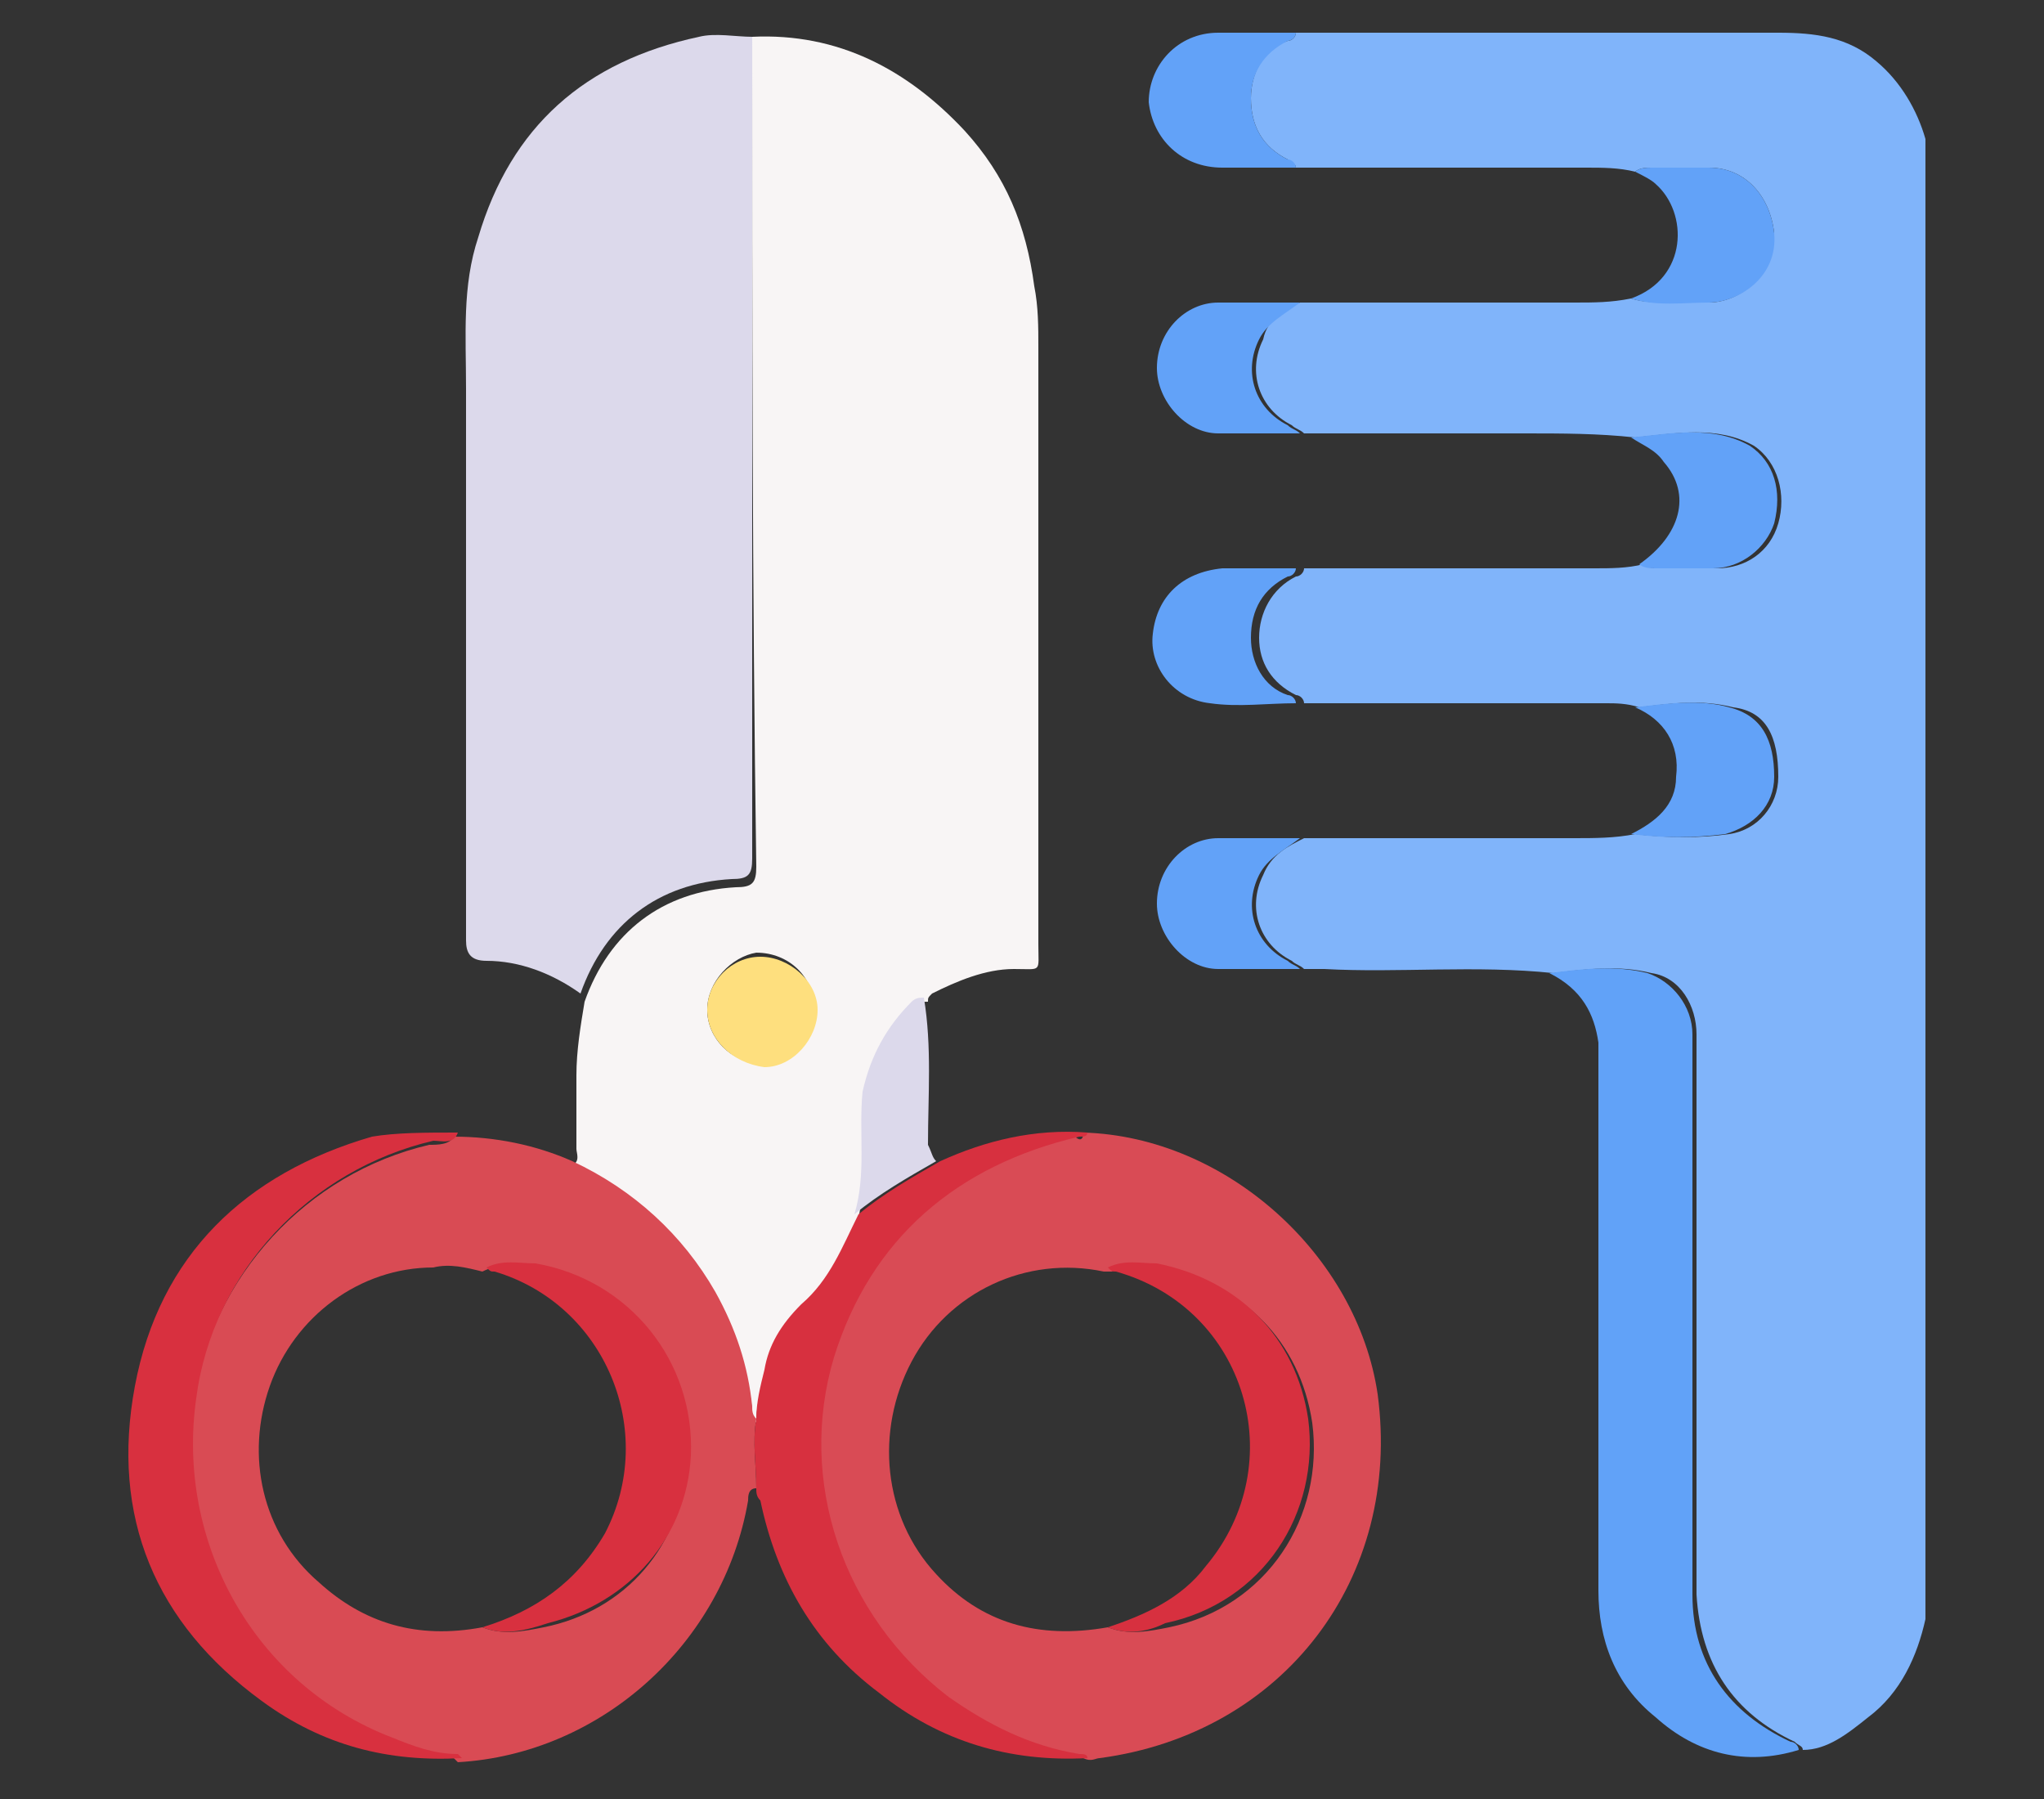 <?xml version="1.0" encoding="utf-8"?>
<!-- Generator: Adobe Illustrator 26.1.0, SVG Export Plug-In . SVG Version: 6.00 Build 0)  -->
<svg version="1.1" id="Layer_1" xmlns="http://www.w3.org/2000/svg" xmlns:xlink="http://www.w3.org/1999/xlink" x="0px" y="0px"
	 width="50px" height="44px" viewBox="0 0 50 44" style="enable-background:new 0 0 50 44;" xml:space="preserve">
<rect x="0" y="0" width="50" height="44" fill="#333333" stroke="none"/>
<style type="text/css">
	.st0{display:none;fill-rule:evenodd;clip-rule:evenodd;fill:#CA7055;}
	.st1{display:none;fill-rule:evenodd;clip-rule:evenodd;fill:#362129;}
	.st2{display:none;fill-rule:evenodd;clip-rule:evenodd;fill:#DFA278;}
	.st3{display:none;fill-rule:evenodd;clip-rule:evenodd;fill:#F3B62C;}
	.st4{display:none;fill-rule:evenodd;clip-rule:evenodd;fill:#27313F;}
	.st5{display:none;fill-rule:evenodd;clip-rule:evenodd;fill:#3C4758;}
	.st6{display:none;fill-rule:evenodd;clip-rule:evenodd;fill:#E2B188;}
	.st7{display:none;fill-rule:evenodd;clip-rule:evenodd;fill:#F8D82B;}
	.st8{display:none;fill-rule:evenodd;clip-rule:evenodd;fill:#64301F;}
	.st9{display:none;fill-rule:evenodd;clip-rule:evenodd;fill:#BD5E44;}
	.st10{display:none;fill-rule:evenodd;clip-rule:evenodd;fill:#E1903F;}
	.st11{fill:#80B4FA;}
	.st12{fill:#F8F5F5;}
	.st13{fill:#DCD9EB;}
	.st14{fill:#D94B55;}
	.st15{fill:#D94B54;}
	.st16{fill:#61A2F8;}
	.st17{fill:#D8303F;}
	.st18{fill:#D7303F;}
	.st19{fill:#62A2F8;}
	.st20{fill:#FEDF7E;}
</style>
<path class="st0" d="M38.9,33.7c0,0,0,0.1,0,0.2c-0.1,0.5-0.4,2-0.8,2.8c-0.5,1.1-2.7,5.1-2.7,5.1l0.6,2.2h2.3c0,0,0.3-0.8-1.1-1.1
	C36.1,42.7,39,39,39,39l2.7-2.5L38.9,33.7z"/>
<path class="st1" d="M18.4,22.8l0.4-0.7c9.9,5.9,22.5,4.5,22.7,4.4c0,0,0,0-0.5,0.5s0.5,0.5-2,0.5S26,27.3,18.4,22.8z"/>
<path class="st1" d="M4.6,44l0.9,0c0.4,0,0.6-0.4,0.4-0.7c-0.2-0.5-0.6-0.8-1.2-0.9l-0.2,0l-0.7-2l-2.4-1.5L0,41.4l2.2,1.9
	c0.6,0.5,1.3,0.7,2,0.7H4.6z"/>
<path class="st1" d="M13.2,40.8L12.7,43c-0.1,0.5,0.3,1,0.8,1h5.3c0.5,0,0.8-0.5,0.7-0.9l0,0c-0.1-0.3-0.3-0.5-0.5-0.6L17.2,42
	l-1-1.2H13.2z"/>
<path class="st2" d="M6.1,12.1h3.3V7.4H6.1V12.1z"/>
<path class="st3" d="M11.6,22.3H5.7l-0.5-9.7c0-1.4,1.1-2.5,2.5-2.5h0.1c2.4,0,4.3,3,4.3,5.4L11.6,22.3z"/>
<path class="st4" d="M17.1,40.8h-4.3l-2.6-7.1l-3.5-5.4c-1.1-1.6-1.5-3.6-1.2-5.5l0.1-0.5h5.8l3,9.9L17.1,40.8z"/>
<path class="st5" d="M4.6,41.4l-3-2.6l3.6-6.5l0.5-10h5.8L9.1,34.2L4.6,41.4z"/>
<path class="st6" d="M18.1,20.9l-1.9,1.9l0.6,0.6c0.5,0.5,1.4,0.5,1.9,0l0,0c0.5-0.5,0.5-1.4,0-1.9L18.1,20.9z"/>
<path class="st7" d="M9.2,12c-0.5-0.5-1.4-0.5-1.9,0l0,0c-0.5,0.5-0.5,1.4,0,1.9l8.9,8.9l1.9-1.9L9.2,12z"/>
<path class="st8" d="M6.6,5.8C6.4,5.2,6.7,3.7,7.4,4.1c0.7,0.5,0.9,1.7,0.9,1.7l0.6-1.3l0.5-2.3l0.7,0c0.8-0.1,1.5-0.7,1.3-1.4
	C11.3,0.3,10.7,0,8.3,0C4.9,0,4.1,1.5,4.1,3.4c0,1.3,0.9,3,1.8,3.9C6.2,6.9,6.8,6.3,6.6,5.8z"/>
<path class="st6" d="M9.4,2.1L8.9,4.5L8.3,5.8c0,0-0.2-1.2-0.9-1.7c-0.7-0.5-1.1,1-0.8,1.7c0.2,0.5-0.4,1.1-0.8,1.4
	c0.4,0.3,0.8,0.6,1.4,0.8c4.9,1.7,4.9-2.3,4.9-4.2c0-0.7-0.4-2-0.7-2.5L9.4,2.1z"/>
<path class="st9" d="M24.6,34.8c0,0,2.4,3,1.7,4.3C25.7,40.4,25,41,25,41l2.4,3H30c0,0,0.2-0.9-0.5-1.2c-0.7-0.3-1-0.2-1-0.2
	l-1.3-1.8c0,0,4.4-5.6,3.2-8.9C29.2,28.6,24.6,34.8,24.6,34.8z"/>
<path class="st10" d="M30.2,33.1c0,1.9-1.5,3.4-3.4,3.4c-1.9,0-3.4-1.5-3.4-3.4c0-1.9,1.5-3.4,3.4-3.4
	C28.7,29.7,30.2,31.2,30.2,33.1z"/>
<path class="st10" d="M46.8,29.2L46.3,29l0.4,0.2l1.2,0.6c0,0-0.3,0.5-1.9,0.1c-0.1-0.1-0.1-0.1-0.2-0.1c-0.3,0.1-0.5,0.1-0.8,0.1
	c-0.1,0-0.2,0-0.3,0c-0.2,0-0.4-0.1-0.6-0.1c0,0.7,0,1.5,0,2.3c0,3.4-1.7,4.1-1.7,4.1l-3.7-6.7l4.1-3.4c0.3-0.5,0.8-0.9,1.3-1.1l0,0
	v0c0.3-0.1,0.6-0.2,0.9-0.2c1.2,0,2.1,0.8,2.4,1.8c0.9,0.3,2.3,0.8,2.3,1.1c0,0.5-1.5,1.6-1.5,1.6L46.8,29.2z"/>
<path class="st10" d="M26.5,32.7v-3l12.2-0.2v8.4C38.7,37.9,33.3,38,26.5,32.7z"/>
<path class="st10" d="M23.7,33.7c0,0,0.3,3.8-0.9,4.6c-1.3,0.7-1.1,1-1.1,1l-0.9,3.5l1.2,1.3h1.3c0,0,0.5-0.3,0.1-1
	c-0.4-0.6-1.2-0.5-1.2-0.5l0.7-1.9c0,0,6.4-2.7,7.3-6.2C31,31.1,23.7,33.7,23.7,33.7z"/>
<path class="st10" d="M39,35c0,0,0,0.1,0.1,0.2c0.3,0.5,0.7,3.4,1,4.2C40.5,40.6,44,44,44,44h1.5c0,0,0.8-0.6,0.4-0.9
	c-0.3-0.3-0.8-0.5-1.5-0.5c-1-0.1-1.7-3.7-1.7-3.7l0.3-3.6L39,35z"/>
<path class="st10" d="M25.3,30.1c0,0-1.3,0.1-2.3,1.3c-1.1,1.2-2.4,5-3.9,5.1c-1.5,0.1-2.1,0-2.1,0s-0.8,1.6,1.1,1.8
	c1.9,0.3,2,0.4,3-0.4c1-0.9,3.3-5.7,3.3-5.7L25.3,30.1z"/>
<path class="st1" d="M45,30.1l-0.9,0.9l-3.6-3.6l0.9-0.9L45,30.1z"/>
<path class="st3" d="M45.7,24.6h-2.1l-0.4,2.8c0,0,0.9,0.6,1,0.7c0,0.1,1.3-0.7,1.3-0.7l0-2.3C45.4,25.1,45.5,24.8,45.7,24.6z"/>
<path class="st0" d="M45.7,24.6c-0.2,0.3-0.3,0.5-0.3,0.5l0,2.3l0.5-1.7L45.7,24.6L45.7,24.6z"/>
<path class="st10" d="M43.2,33.7c0,2.3-1.9,4.2-4.2,4.2s-4.2-1.9-4.2-4.2s1.9-4.2,4.2-4.2S43.2,31.4,43.2,33.7z"/>
<g>
	<path class="st11" d="M31.8,7.4c2.2,0,4.4,0,6.7,0c0.5,0,0.9,0,1.4-0.1c0.6,0.2,1.3,0,1.9,0.1c0.7,0,1.6-0.6,1.6-1.7
		c-0.1-0.9-0.7-1.6-1.6-1.6c-0.5,0-0.9,0-1.4,0c-0.1,0-0.3,0-0.4,0.1c-0.4-0.1-0.8-0.1-1.2-0.1c-2.4,0-4.8,0-7.1,0
		c0-0.1-0.1-0.1-0.2-0.2c-0.6-0.3-0.9-0.8-0.9-1.5c0-0.6,0.3-1.2,0.9-1.4c0.1,0,0.2-0.1,0.2-0.2c0.7,0,1.3,0,2,0c3.3,0,6.5,0,9.8,0
		c0.9,0,1.7,0.1,2.4,0.7c0.6,0.5,1,1.2,1.2,1.9c0,12.1,0,24.1,0,36.2c-0.2,0.9-0.6,1.8-1.4,2.4c-0.5,0.4-1,0.8-1.6,0.8
		c0-0.1-0.1-0.1-0.2-0.2c-1.5-0.7-2.3-1.9-2.4-3.6c0-4.6,0-9.1,0-13.7c0-0.7-0.4-1.4-1.1-1.5c-0.8-0.2-1.6-0.1-2.4,0
		c-1.9-0.2-3.8,0-5.6-0.1c-0.2,0-0.3,0-0.5,0c-0.1-0.1-0.2-0.1-0.3-0.2c-0.8-0.4-1.1-1.3-0.7-2.1c0.2-0.5,0.6-0.7,1-0.9
		c2.2,0,4.4,0,6.6,0c0.5,0,1,0,1.5-0.1c0.8,0.1,1.6,0.1,2.3,0c0.7-0.1,1.2-0.7,1.2-1.4c0-1-0.3-1.6-1.1-1.7c-0.8-0.2-1.5-0.1-2.3,0
		c-0.3-0.1-0.6-0.1-0.8-0.1c-2.5,0-4.9,0-7.4,0c0-0.1-0.1-0.2-0.2-0.2c-0.6-0.3-0.9-0.8-0.9-1.4c0-0.6,0.3-1.2,0.9-1.5
		c0.1,0,0.2-0.1,0.2-0.2c2.4,0,4.8,0,7.1,0c0.4,0,0.8,0,1.2-0.1c0.1,0.1,0.3,0.1,0.4,0.1c0.5,0,0.9,0,1.4,0c0.7,0,1.3-0.4,1.5-1.1
		c0.2-0.7,0-1.5-0.6-1.9c-0.9-0.5-1.9-0.3-2.9-0.2c-0.9-0.1-1.8-0.1-2.7-0.1c-1.8,0-3.6,0-5.4,0c-0.1-0.1-0.2-0.1-0.3-0.2
		c-0.8-0.4-1.1-1.3-0.7-2.1C31,7.8,31.4,7.6,31.8,7.4z"/>
	<path class="st12" d="M18.4,0.9c2.1-0.1,3.8,0.8,5.2,2.3c1,1.1,1.5,2.3,1.7,3.8c0.1,0.5,0.1,1,0.1,1.5c0,4.9,0,9.7,0,14.6
		c0,0.7,0.1,0.6-0.6,0.6c-0.7,0-1.4,0.3-2,0.6c-0.1,0.1-0.1,0.1-0.1,0.2c-0.1,0-0.2,0-0.3,0.1c-0.6,0.6-1.1,1.3-1.2,2.2
		c-0.2,1,0,2-0.2,3c-0.3,0.8-0.7,1.6-1.4,2.2c-0.5,0.4-0.7,1-0.9,1.6c-0.1,0.4-0.2,0.8-0.2,1.2c-0.1-0.1-0.1-0.2-0.1-0.3
		c-0.1-1-0.4-1.9-0.9-2.8c-0.8-1.4-2-2.5-3.5-3.2c0.2-0.1,0.1-0.3,0.1-0.4c0-0.6,0-1.2,0-1.8c0-0.6,0.1-1.2,0.2-1.8
		c0.6-1.7,1.9-2.7,3.7-2.8c0.4,0,0.5-0.1,0.5-0.5C18.4,14.3,18.4,7.6,18.4,0.9z M17.3,24.7c0,0.7,0.6,1.3,1.3,1.3
		c0.7,0,1.3-0.7,1.3-1.4c0-0.7-0.6-1.3-1.4-1.3C17.9,23.4,17.3,24,17.3,24.7z"/>
	<path class="st13" d="M18.4,0.9c0,6.7,0,13.4,0,20.1c0,0.4-0.1,0.5-0.5,0.5c-1.8,0.1-3.1,1.1-3.7,2.8c-0.7-0.5-1.5-0.8-2.3-0.8
		c-0.4,0-0.5-0.2-0.5-0.5c0-4.5,0-9,0-13.5c0-1.3-0.1-2.5,0.3-3.7c0.8-2.7,2.6-4.3,5.4-4.9C17.5,0.8,18,0.9,18.4,0.9z"/>
	<path class="st14" d="M26.5,27.7c3.5,0.1,6.7,3,7.2,6.4c0.6,4.5-2.3,8.3-6.8,8.9c-0.1,0-0.2,0.1-0.4,0c0-0.1-0.1-0.1-0.2-0.1
		c-1.2-0.2-2.2-0.7-3.2-1.4c-2.6-1.9-3.7-5.3-2.8-8.3c0.9-3,2.9-4.8,6-5.4C26.4,27.9,26.5,27.9,26.5,27.7z M27.1,39.8
		c0.5,0.2,1,0.1,1.5,0c2.4-0.5,3.8-2.7,3.5-5c-0.3-2-1.7-3.4-3.7-3.8c-0.4-0.1-0.8-0.2-1.2,0.1c-0.1,0-0.1,0-0.2,0
		c-1.9-0.4-3.8,0.5-4.7,2.2c-0.9,1.7-0.7,3.8,0.6,5.2C24,39.7,25.4,40.1,27.1,39.8z"/>
	<path class="st15" d="M14,28.4c1.5,0.7,2.7,1.8,3.5,3.2c0.5,0.9,0.8,1.8,0.9,2.8c0,0.1,0,0.2,0.1,0.3c-0.1,0.6,0,1.1,0,1.7
		c-0.2,0-0.2,0.2-0.2,0.3c-0.6,3.5-3.6,6.2-7.1,6.4c0,0-0.1-0.1-0.1-0.1c-0.5-0.1-1.1-0.2-1.6-0.4c-3.4-1.3-5.3-4.8-4.8-8.3
		c0.5-3.1,2.8-5.6,5.8-6.3c0.2,0,0.5,0,0.6-0.2C12.1,27.8,13.1,28,14,28.4z M11.8,39.8c0.5,0.2,1,0.1,1.5,0c2-0.4,3.4-2,3.5-4.1
		c0.2-2.4-1.5-4.3-3.8-4.7c-0.4-0.1-0.8-0.1-1.2,0.1C11.4,31,11,30.9,10.6,31c-1.8,0-3.4,1.2-4,2.9c-0.6,1.7-0.2,3.6,1.2,4.8
		C8.9,39.7,10.2,40.1,11.8,39.8z"/>
	<path class="st16" d="M37.9,23.8c0.8-0.1,1.6-0.2,2.4,0c0.6,0.2,1.1,0.8,1.1,1.5c0,4.6,0,9.1,0,13.7c0,1.7,0.9,2.9,2.4,3.6
		c0.1,0,0.2,0.1,0.2,0.2c-1.3,0.4-2.5,0.1-3.5-0.8c-1-0.8-1.4-1.9-1.4-3.1c0-4.5,0-8.9,0-13.4C39,24.8,38.7,24.2,37.9,23.8z"/>
	<path class="st17" d="M11.2,27.7c-0.1,0.3-0.4,0.2-0.6,0.2c-3,0.7-5.4,3.2-5.8,6.3c-0.5,3.5,1.4,7,4.8,8.3c0.5,0.2,1,0.4,1.6,0.4
		c0,0,0.1,0.1,0.1,0.1c-1.8,0.1-3.4-0.3-4.9-1.4c-2.6-1.9-3.7-4.5-3.1-7.7c0.6-3.2,2.7-5.2,5.8-6.1C9.7,27.7,10.4,27.7,11.2,27.7z"
		/>
	<path class="st18" d="M18.5,36.4c0-0.6-0.1-1.1,0-1.7c0-0.4,0.1-0.8,0.2-1.2c0.1-0.6,0.4-1.1,0.9-1.6c0.7-0.6,1-1.4,1.4-2.2
		c0.6-0.5,1.3-0.9,2-1.3c1.1-0.5,2.3-0.8,3.6-0.7c0,0.1-0.1,0.1-0.2,0.1c-3,0.7-5.1,2.5-6,5.4c-0.9,3,0.2,6.3,2.8,8.3
		c1,0.7,2,1.2,3.2,1.4c0.1,0,0.2,0,0.2,0.1c-1.9,0.1-3.6-0.4-5.1-1.6c-1.6-1.2-2.5-2.8-2.9-4.7C18.5,36.6,18.5,36.5,18.5,36.4z"/>
	<path class="st19" d="M31.7,0.8c0,0.1-0.1,0.2-0.2,0.2c-0.6,0.3-0.9,0.8-0.9,1.4c0,0.7,0.3,1.2,0.9,1.5c0.1,0,0.2,0.1,0.2,0.2
		c-0.6,0-1.2,0-1.8,0c-1,0-1.7-0.7-1.8-1.6c0-0.9,0.7-1.7,1.7-1.7C30.5,0.8,31.1,0.8,31.7,0.8z"/>
	<path class="st19" d="M31.7,13.9c0,0.1-0.1,0.2-0.2,0.2c-0.6,0.3-0.9,0.8-0.9,1.5c0,0.6,0.3,1.2,0.9,1.4c0.1,0,0.2,0.1,0.2,0.2
		c-0.7,0-1.4,0.1-2.1,0c-0.9-0.1-1.5-0.9-1.4-1.7c0.1-0.9,0.7-1.5,1.7-1.6C30.5,13.9,31.1,13.9,31.7,13.9z"/>
	<path class="st19" d="M40,17.3c0.8-0.1,1.6-0.2,2.3,0c0.8,0.2,1.1,0.8,1.1,1.7c0,0.7-0.5,1.2-1.2,1.4c-0.8,0.1-1.5,0.1-2.3,0
		c0.6-0.3,1.1-0.7,1.1-1.4C41.1,18.2,40.7,17.6,40,17.3z"/>
	<path class="st19" d="M31.8,7.4c-0.4,0.3-0.8,0.5-1,0.9c-0.4,0.8-0.1,1.7,0.7,2.1c0.1,0.1,0.2,0.1,0.3,0.2c-0.7,0-1.4,0-2,0
		c-0.8,0-1.5-0.8-1.5-1.6c0-0.9,0.7-1.6,1.5-1.6C30.4,7.4,31.1,7.4,31.8,7.4z"/>
	<path class="st19" d="M31.8,20.5c-0.4,0.3-0.8,0.5-1,0.9c-0.4,0.8-0.1,1.7,0.7,2.1c0.1,0.1,0.2,0.1,0.3,0.2c-0.7,0-1.4,0-2,0
		c-0.8,0-1.5-0.8-1.5-1.6c0-0.9,0.7-1.6,1.5-1.6C30.4,20.5,31.1,20.5,31.8,20.5z"/>
	<path class="st19" d="M40,4.2c0.1-0.1,0.3-0.1,0.4-0.1c0.5,0,0.9,0,1.4,0c0.9,0,1.5,0.7,1.6,1.6c0.1,1.1-0.9,1.7-1.6,1.7
		c-0.6,0-1.3,0.1-1.9-0.1c1.4-0.5,1.4-2.1,0.6-2.8C40.4,4.4,40.2,4.3,40,4.2z"/>
	<path class="st19" d="M39.9,10.7c1-0.1,2-0.3,2.9,0.2c0.6,0.4,0.8,1.1,0.6,1.9c-0.2,0.6-0.8,1.1-1.5,1.1c-0.5,0-0.9,0-1.4,0
		c-0.1,0-0.3,0-0.4-0.1c1-0.7,1.3-1.7,0.6-2.5C40.5,11,40.2,10.9,39.9,10.7z"/>
	<path class="st13" d="M22.9,28.4c-0.7,0.4-1.4,0.8-2,1.3c0.3-1,0.1-2,0.2-3c0.2-0.9,0.6-1.6,1.2-2.2c0.1-0.1,0.2-0.1,0.3-0.1
		c0.2,1.2,0.1,2.4,0.1,3.6C22.8,28.2,22.8,28.3,22.9,28.4z"/>
	<path class="st20" d="M17.3,24.7c0-0.7,0.6-1.3,1.3-1.3c0.7,0,1.4,0.6,1.4,1.3c0,0.7-0.6,1.4-1.3,1.4C17.9,26,17.3,25.4,17.3,24.7z
		"/>
	<path class="st18" d="M27.1,39.8c0.9-0.3,1.8-0.7,2.4-1.5c2.1-2.5,1-6.3-2.2-7.2c-0.1,0-0.1,0-0.2-0.1c0.4-0.2,0.8-0.1,1.2-0.1
		c2,0.4,3.4,1.8,3.7,3.8c0.3,2.3-1.1,4.5-3.5,5C28.1,39.9,27.6,40,27.1,39.8z"/>
	<path class="st17" d="M11.8,39.8c1.3-0.4,2.3-1.1,3-2.3c1.3-2.5,0-5.6-2.7-6.4c-0.1,0-0.1,0-0.2-0.1c0.4-0.2,0.8-0.1,1.2-0.1
		c2.3,0.4,3.9,2.4,3.8,4.7c-0.1,2-1.5,3.6-3.5,4.1C12.8,39.9,12.3,40,11.8,39.8z"/>
</g>
</svg>
